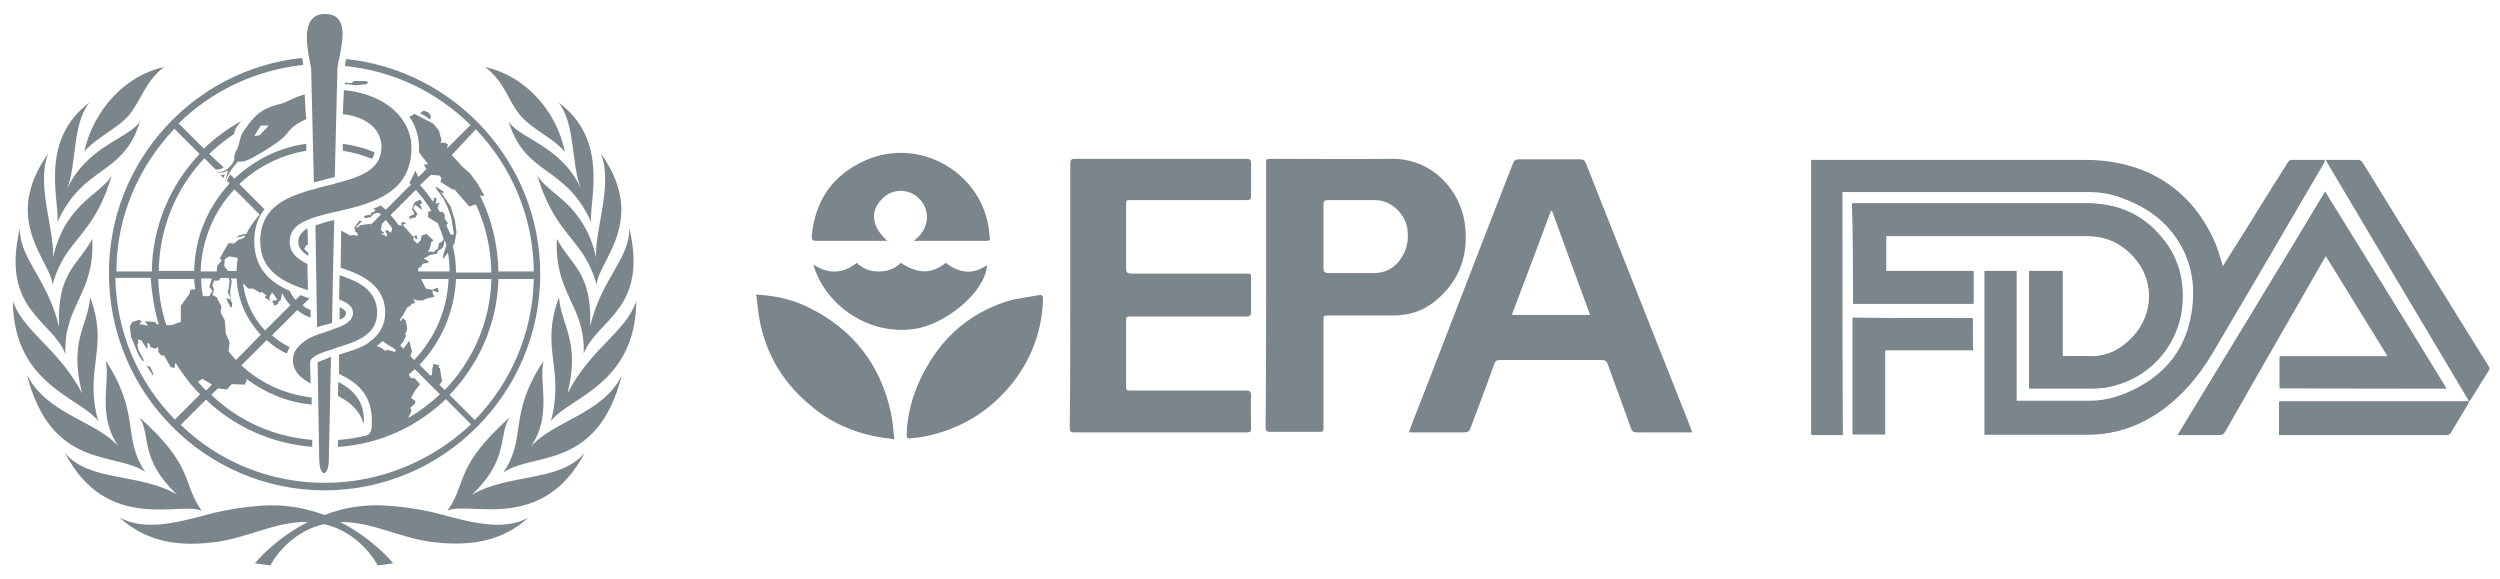 <?xml version="1.0" encoding="utf-8"?>
<!-- Generator: Adobe Illustrator 23.0.6, SVG Export Plug-In . SVG Version: 6.00 Build 0)  -->
<svg version="1.1" id="Capa_1" xmlns="http://www.w3.org/2000/svg" xmlns:xlink="http://www.w3.org/1999/xlink" x="0px" y="0px"
	 viewBox="0 0 466 108" style="enable-background:new 0 0 466 108;" xml:space="preserve">
<style type="text/css">
	.st0{fill:#7B868C;}
</style>
<g>
	<path class="st0" d="M55.6,45.1c0,1.1,0.7,1.9,1.9,2.6c0,0,0-0.2,0-0.5l-0.8-0.8l0.4-0.7l0.3-0.1c0-1.3-0.1-2.8-0.1-3l-0.1,0
		C56.2,43.3,55.6,44,55.6,45.1 M28.5,70l0.1-0.3L28,68.4l-0.7-0.3L28.5,70z M76.3,40.3l0,0.5l1.2-0.3l0.3-0.7l-0.8-1l0.4-0.6
		l1.1,0.8l0.2-0.2l-0.2-0.2l-0.2-0.5l0.4-0.3l-0.4-0.6l-1,0.5L77,38.4l-0.2,0.6l0.4,0.7L77.1,40L76.3,40.3z M80.3,21.6L79.9,21
		l-0.9-0.4l-0.7,0.5l0.9,0.5l1,0.7L80.3,21.6z M32.5,24l4.7,4.7c-5.4,5.7-8.8,13.4-8.9,21.9h-6.6C21.7,40.3,25.9,31,32.5,24
		 M29.6,60.5l-0.4-0.1L28.9,60L27,59.9l0.6,0.8l-1.7-0.3l0.5-0.4l-0.4-0.4L24.7,60l-0.5,0.8l0.2,1.9l1.4,3.4l0.7,1.1l0.4,0.1
		l-1.1-2.1l-0.2-1l0.2-0.3l-0.1-0.6l0.6,0.1l1,1.5l0.2,0.1l0-1.1l0.4,0.2l0.1,0.6l1,0.3l0.4-0.3l0.1,0.1l0,0.8l0.5,0.6l0.6,0.1
		l1.2,2.1l0.7,0.2l0.2-1c1.3,2.1,2.8,4.1,4.6,5.9l-4.7,4.7c-6.7-6.8-10.9-16.1-11.1-26.4h6.6C28.3,54.9,28.8,57.8,29.6,60.5
		 M36.2,52c0,0.6,0.1,1.3,0.2,1.9L35.5,54l-0.2,0.8L33.7,57l0,3L32,60.6l-1,0c-0.9-2.7-1.4-5.6-1.5-8.6H36.2z M37.7,70.6l1.5,0.9
		l0.3,0.2l-1.1,1.1c-0.5-0.5-1-1.1-1.5-1.6L37.7,70.6z M43.7,35.3l4.7,4.7c-1,1.1-1.8,2.3-2.5,3.6l-0.3,0l-0.7,0.2l-0.2,0L44,44.3
		l0.9-0.2l0.8-0.2c0,0.1-0.1,0.2-0.1,0.3l-0.7,0.4h-0.3l-1,0.8l-1-0.1L41,48.1l0.3,0.5l-0.8,0.9l-0.1,1.1h-3
		C37.6,44.7,39.9,39.3,43.7,35.3 M48.5,54.6l0.3-0.2l0.9,0.7l-0.4,0.3l1,0.7l-0.1-0.7l0.5-0.9l0.5,0.6l0.5,0.8l-1,0.2l0.5,0.9
		l0.7-0.4l-0.1-0.3l0.5-0.3l0.3-1.4c0.4,0.9,0.9,1.6,1.5,2.3l-4.7,4.7c-2.2-2.3-3.7-5.4-4.1-8.8l1,1l0.9,0L48.5,54.6z M41.8,49.6
		l0.1-1.3l0.8-0.5l1.4,0.2l0.2,0.2c-0.1,0.7-0.2,1.5-0.2,2.3h-1.6L41.8,49.6z M39.6,54.2l-0.6,1h-1.1l-0.1-0.1
		c-0.2-1-0.3-2.1-0.3-3.2h2L39,53.5L39.6,54.2z M44,67.1c-0.5-0.5-0.9-1-1.4-1.6l0.2-1.7l-0.7-1.6l-0.2-2.5l-0.8-1.5l0.2-1l-0.9-1.8
		l-0.8-0.4l0.3-1l-0.3-0.8l0.3-0.9h0.9l0.3-0.5h1.5l0.2,0.5L42.6,54l-0.2,0.3l0.6,1.3l-0.4,0.2l-0.3-0.3l-0.1,0.1l0.3,0.8l0.5,0.9
		l0.2,0l0.1-0.8L43,56l0-0.5l-0.1-1.1l0.3-2L43,51.9h1.1c0.2,4.1,1.9,7.7,4.5,10.5L44,67.1z M83.8,73.6c5.4-5.6,8.9-13.2,9.1-21.6
		h6.6c-0.2,10.2-4.4,19.5-11,26.3L83.8,73.6z M81.9,71.7l0.5-0.6L82,68.6l-0.3-0.1l0.2-0.4l-1.1-0.3l-0.2,0.9l-0.1,1.2L80.2,70l-2-2
		c4-4.2,6.5-9.8,6.8-16h6.6c-0.2,8-3.5,15.3-8.7,20.7L81.9,71.7z M76.1,77.9l0.6-1.3L76.5,76l0.9-0.8v-0.5l-0.8-0.5l0.7-1.3l1-1.3
		l-1-1.1h-0.7l-0.4-0.7c0.4-0.3,0.8-0.7,1.1-1l4.7,4.7C80.2,75.2,78.2,76.7,76.1,77.9 M75.2,65l-0.6-0.6l0.5-0.6l0.6-1.2l-0.2-0.3
		l0.4-0.9l-0.1-0.8l-0.2-0.9L75,59.3l-0.2,0.5l-0.3-0.1c0.5-0.8,1-1.5,1.4-2.4l0.6-0.3l0.3-0.5l0.2,0.2l0.4-0.5L77,55.9l0.3-0.1
		l0.5,0.2l1,0l0.6-0.3l1.6-0.4l-0.3-0.5l-0.1-0.7l0.9,0.4l0.3-0.2l-0.2-0.7L80.6,54l-1.2-0.2L78.5,52h5.1
		c-0.2,5.8-2.6,11.1-6.4,15.1l-0.7-0.7l0.3-0.9l-0.5-2L75.2,65z M72.8,40.1l4.7-4.7c1.1,1.2,2.1,2.5,2.9,3.9l-0.6,0.2l0,1l1.8,1.1
		c0.4,1,0.8,1.9,1.1,3L82.4,45l-0.6,0.4l-0.2,1l-0.4,0.2L80.8,47l-0.4-0.1l-0.7,0l0.4-0.5l0.3-1.3l0.4-0.3l-1.3-1.2l-0.9,0.3
		l-0.2,0.9l-0.6,0.6l-0.6-0.5L77,44.4l0.3-0.2l0.2,0.4l0.3-0.1l-0.1-0.6l-0.4,0l0,0.2l-0.3,0l-1.5-1.7L75.1,42l0.2-0.2l0.4-0.2
		l-0.4-0.2c0,0-0.5,0.1-0.6,0.1L75,42l-0.7,0C73.8,41.3,73.4,40.7,72.8,40.1 M73.6,65.6l-1.4-0.4l-0.4,0.2l-0.8-0.6l-0.8-0.3
		c0.4-0.3,0.7-0.5,1.1-0.9l1.2,0.8l0.9,0.5l0.4,0.4L73.6,65.6z M71,43.6l0.6-0.1l0-0.1L71,42.9l0.2-1.2l0.7-0.7
		c0.4,0.5,0.9,1,1.2,1.6l-0.2,0.8l-0.7-0.5L71.8,43l0.2,0.5h0.2L72,44.2l-0.2-0.3L71,43.6z M79,48.2l1.2-0.7l1.2-0.2l0.3-0.6
		l0.7-0.4l0.3-0.6l0.2-1c0.1,0.3,0.2,0.7,0.3,1l-0.6,1.9l0,0.7l0.9-1.2c0.2,1.1,0.3,2.3,0.3,3.5h-5.8l-0.1-0.5l0.7-0.5l0.1-0.3
		l0.3-0.2l0.8-0.1l0.1-0.3L79,48.2z M80.3,32.6l1.6,0.1l0.4,0.5l-0.2,0.7l2.2,1.4l0.4,0l2.8,3.2l1.2-0.4c1.8,3.8,2.8,8.1,2.9,12.7
		h-6.6c0-1.7-0.2-3.4-0.6-5l0.3-0.4l0.4-2.1l-0.3-2.2l-0.8-2.6l-1.8-2.7l0.4,0.2l0.2-0.2l-1.5-1L81.2,35l1.5,2.1l0.8,1.7l0.6,1.7
		l0.2,1.2l0.3,2l-0.6,0c0,0-0.6-1.2-0.8-1.7l0.3-0.4l-0.6-0.8v-0.8l-0.4-0.5L82,39.5c-0.2-0.3-0.4-0.7-0.6-1l0.3,0.2l0.1-0.1
		l-0.2-0.4l0.4-0.2l-0.2-0.2l-0.6,0.2l0.2-1l-0.4-0.2l-0.3,0.8c-0.7-1.1-1.5-2.1-2.4-3.1L80.3,32.6z M88.7,24.1
		c6.6,6.9,10.7,16.2,10.8,26.5h-6.6c-0.1-5.1-1.3-9.9-3.4-14.1l0.1-0.1l0.5,0.2l0.1-0.3l-1.2-2.1l-1.4-1.9l-1.6-1.4
		c-0.6-0.7-1.2-1.4-1.8-2L88.7,24.1z M69.2,63.5L69.2,63.5L69.2,63.5L69.2,63.5 M60.5,91.4c22.2,0,40.2-18.1,40.2-40.3
		c0-20.8-15.9-38-36.2-40.1c0,0.1,0,0.1,0,0.2c-0.1,0.4-0.2,0.7-0.2,1.1c9.1,0.9,17.2,4.9,23.4,11l-4.4,4.4l0.2-0.8l-0.6-0.3l-0.8,0
		l0.2-0.5l-0.5-1.8L80.7,23l-3.5-1.8l-0.3,0.3l-0.6,0.2c1.2,1.8,1.8,3.8,1.8,5.9c0,0.3,0,0.5,0,0.8l1.7,2.2L79,30.7l0.5,0.8L78,33
		l-0.6-1.2c-0.3,0.8-0.7,1.6-1.1,2.3c0.1,0.1,0.2,0.2,0.3,0.3l-4.7,4.7c-0.3-0.3-0.6-0.5-0.9-0.8c-0.4,0.2-0.9,0.4-1.4,0.6
		c0.1,0.1,0.3,0.2,0.4,0.3l-0.2,0.2l-0.6,0.3l-0.2,0.5L68.8,40l-1,0.3l0.3,0.4l0.7-0.2l0.4,0l0-0.2l0.3-0.2l0.1-0.2l0.6-0.2l0.5,0
		c0.1,0.1,0.2,0.2,0.3,0.3l-1.9,1.9L69,41.7L67.1,42l-0.4,0.4l-0.4,0l1.2-1.2L67,41.1l-1.1,1.5l0.3,0l0,0.6l0.4,0.2l0.1,0.6L66,43.8
		l-0.7,0.1L63.6,43c0,0-0.1,4.6-0.1,6.9c4,1.3,8.3,3.3,8.3,8.4c0,2.2-1,4.1-2.9,5.4h0c0,0-0.1,0-0.1,0.1h0c0,0-0.1,0.1-0.1,0.1
		c-1.6,1.1-3.7,1.6-5.5,2.2c0,0,0,3.6,0,3.6c2.9,1.4,6.4,3.5,6.1,9.5c0,1.5-0.6,1.9-1.1,2c-1.7,0.4-3.4,0.7-5.2,0.8
		c0,0.5,0,0.9,0,1.3c7.8-0.5,14.8-3.8,20.1-8.9l4.7,4.7C80.5,85.9,71,90,60.5,90c-10.4,0-19.9-4.1-26.8-10.8l4.7-4.7
		c5.2,5,12.2,8.2,19.8,8.8c0-0.4,0-0.8,0-1.3c-7.3-0.6-13.8-3.6-18.8-8.4l1.2-1.2l1.7,0.2l0.9-1l2.4,0.1l0.4-0.8l-0.1-0.3
		c3.5,2.6,7.6,4.4,12.2,4.8c0-0.5,0-1,0-1.3c-5-0.6-9.6-2.7-13.1-6l4.7-4.7c1.1,1,2.4,1.9,3.8,2.5c0.1-0.4,0.3-0.9,0.5-1.2
		c-1.2-0.6-2.3-1.3-3.3-2.2l4.7-4.7c0.7,0.6,1.6,1.1,2.5,1.4c0-0.5,0-1,0-1.4c-0.5-0.2-1.1-0.5-1.5-0.9l1.3-1.3
		C57,55.4,56.5,55.2,56,55l-0.9,0.9c-0.5-0.5-0.8-1.1-1.1-1.7c-0.8-0.3-1.6-0.8-2.3-1.2c-2.9-1.9-4.3-4.6-4.3-8c0-2.6,0.7-4.5,1.9-6
		l-4.7-4.7c3.4-3.2,7.7-5.4,12.5-6.2c0-0.5,0-0.9,0-1.3c-5.2,0.7-9.8,3.1-13.4,6.5l-0.8-0.8c-0.2,0.3-0.4,0.7-0.6,1.2l0.5,0.5
		c-4,4.3-6.5,10-6.6,16.3h-6.6c0.1-8.1,3.3-15.5,8.5-21l2.1,2.1c0.1,0,0.2,0,0.3,0c0.4,0,0.8-0.1,1.2-0.4L39,28.7
		c1.4-1.4,3-2.6,4.6-3.7c0.1-0.4,0.3-0.8,0.3-1c0.1-0.2,0.5-0.7,1-1.4c-2.5,1.4-4.8,3.1-6.9,5.1l-4.7-4.7c6.1-6,14.2-9.9,23.2-10.9
		c0-0.2,0-0.3,0-0.3c-0.1-0.3-0.1-0.6-0.2-1c-20.2,2.1-36,19.3-36,40.1C20.3,73.3,38.4,91.4,60.5,91.4 M41.7,33.2
		c0-0.3,0.1-0.5,0.2-0.7c-0.2,0.1-0.5,0.1-0.8,0.1L41.7,33.2z M64.5,58.3c0-0.3-0.4-0.7-1.1-1h-0.1c0,0.3,0,1.6,0,2.3
		C64.1,59.3,64.5,58.9,64.5,58.3 M68.3,15.7l0.4-0.4L68,15.1l-2,0l-0.5,0.4l-1.2-0.1l0,0.3c0.7,0,1.5,0.1,2,0.2l1-0.1L68.3,15.7z
		 M69.8,28.4c-1.8-0.8-3.8-1.3-5.9-1.6c0,0.4,0,0.9,0,1.3c1.9,0.3,3.7,0.8,5.4,1.5C69.6,29.3,69.7,28.9,69.8,28.4 M94.8,22.6
		c3.1,10.3,10.5,8,15.4,18.8c-0.5-3.6,3.6-15.2-6.1-22.3c3.2,4,2.3,11.3,4.2,16.1C104.7,27.1,96.6,25.8,94.8,22.6 M24.1,21.4
		c2.2-2.7,3-6.3,6.5-8.9c-7.2,1.5-13.2,8-14.9,15.8C17.9,25.6,21.8,24.1,24.1,21.4 M103.8,44.5c-0.5,10.4,5.3,12.3,5,21.4
		c2.5-6.4,12.1-8.2,8.5-23.4c0.1,5.8-5.1,9.2-7.3,18.3C110.4,50.7,106.4,49.5,103.8,44.5 M118.6,56.1c-1.9,5.8-8.6,8.9-12.8,17.2
		c2.4-9.9-1.2-12.5-1.6-17.9c-3.6,9.6,1.1,13.1-1.5,23.1C105.9,74.1,118.5,71.8,118.6,56.1 M111.1,48c-1.1-5.2-3.7-8.7-7-11.4
		c-2.4-2-3-2.5-3.9-3.8c3.4,11.5,8.7,11.6,11,20.3c0.3-4.5,9.7-12,0.8-24.5C114.3,34.5,110.9,42.5,111.1,48 M20.8,32.8
		c-0.9,1.3-1.5,1.8-3.9,3.8c-3.3,2.7-5.9,6.2-7,11.4c0.2-5.6-3.2-13.6-0.9-19.4c-8.9,12.5,0.5,20,0.8,24.5
		C12.1,44.4,17.4,44.4,20.8,32.8 M17.2,44.5c-2.6,5-6.6,6.1-6.2,16.4c-2.2-9.1-7.3-12.5-7.3-18.3c-3.6,15.2,6,17,8.5,23.4
		C11.8,56.8,17.7,55,17.2,44.5 M82.3,95.9c-4.1-1.1-8.3-1.6-11.4-1.7c-3.9-0.1-7.4,0.6-10.4,1.8c-3-1.1-6.5-1.9-10.4-1.8
		c-3.1,0.1-7.3,0.6-11.4,1.7c-6.3,1.7-11.7,3-16.4,0.6c4.5,4,9.8,5.5,17.4,4.6c6.3-0.7,11.5-3.9,17.5-3.8c0.1,0,0.2,0,0.2,0
		c-6.3,3.2-9.9,7.7-9.9,7.7l2.9,0.4c0,0,3-6.1,10-7.7c7,1.6,10,7.7,10,7.7l2.9-0.4c0,0-3.6-4.5-9.9-7.7c0.1,0,0.2,0,0.2,0
		c6,0,11.1,3.1,17.5,3.8c7.6,0.8,12.9-0.6,17.4-4.6C94,98.9,88.5,97.6,82.3,95.9 M98.9,83.3c4.1-5.8,1.5-11.8,2.4-16
		c-6.7,10.1-3,14.3-7.5,20.8c5.4-3.9,17.5-0.2,22.1-18.1C112.3,77.2,103.2,78.4,98.9,83.3 M88,92.2c7-6.7,4.8-11,7-14.4
		c-10.4,9.3-7.9,12.2-11.6,17.4c3.9-1.9,17.7,4.3,25.6-10.8C104.4,89.9,94.9,88.2,88,92.2 M37.6,95.2c-3.7-5.1-1.2-8.1-11.6-17.4
		c2.2,3.4-0.1,7.7,7,14.4c-6.9-4.1-16.4-2.3-20.9-7.8C19.9,99.5,33.7,93.4,37.6,95.2 M18.3,78.5c-2.7-10,2.1-13.5-1.5-23.1
		c-0.4,5.4-4,8-1.5,17.9C10.9,64.9,4.3,61.8,2.4,56.1C2.5,71.8,15.1,74.1,18.3,78.5 M19.7,67.2c0.9,4.2-1.7,10.2,2.4,16
		c-4.3-4.8-13.4-6-17.1-13.4C9.6,87.8,21.7,84.1,27.1,88C22.7,81.6,26.3,77.3,19.7,67.2 M10.7,41.4c4.9-10.8,12.3-8.5,15.4-18.8
		c-1.8,3.1-9.8,4.5-13.6,12.6c1.9-4.8,0.9-12.1,4.2-16.1C7.1,26.2,11.2,37.8,10.7,41.4 M96.9,21.4c2.2,2.7,6.1,4.2,8.4,6.9
		c-1.6-7.9-7.7-14.3-14.9-15.8C94,15.1,94.7,18.8,96.9,21.4"/>
	<path class="st0" d="M63,73.8c2.1,1.1,4,2.5,4.8,5.3c0.3-4.6-2.2-6.5-4.7-7.9C63,71.2,63,73.8,63,73.8"/>
	<path class="st0" d="M76.7,27.5c0-4.1-3-8.8-10.4-10.4c-0.5-0.1-1.4-0.2-2.2-0.3c0,0.6-0.1,2-0.1,2c0,0.5-0.1,2.1-0.1,2.5
		c0.7,0.1,1.2,0.1,1.4,0.2c4.3,1,5.8,3.5,5.8,5.9c0,3.9-3.4,5.4-7.5,6.5c-0.5,0.1-0.9,0.2-1.4,0.4c-1.2,0.3-2.5,0.6-3.8,1
		c-0.5,0.1-0.9,0.2-1.4,0.4c-4.6,1.4-8.5,3.6-8.5,9.3c0,5.6,4.5,7.7,8.9,9.1c0-1.6-0.1-3.2-0.1-4.9c-1.9-0.9-3.3-2.1-3.3-4.1
		c0-2,1.2-3.2,3.1-4c0.4-0.2,0.9-0.4,1.3-0.5c1.1-0.4,2.3-0.7,3.6-1c0.5-0.1,0.9-0.2,1.4-0.3C69.8,37.8,76.7,35.8,76.7,27.5"/>
	<path class="st0" d="M54.6,67.1c0,2.3,1.7,3.5,3.3,4.4c0-0.4-0.1-3.9-0.1-3.9c0-0.7,0.7-1.1,1.2-1.4c0.8-0.4,1.6-0.7,2.7-1
		c0.5-0.2,0.9-0.3,1.4-0.5c3.3-1,7.2-2.3,7.2-6.4c0-4.1-3.3-5.8-7-7c0,1.3-0.1,3.2-0.1,4.5c1.5,0.6,2.6,1.3,2.6,2.5
		c0,1.5-1.6,2.3-2.7,2.7c-0.5,0.2-1.2,0.4-1.3,0.5c-0.9,0.3-1.8,0.6-2.7,0.9c-0.5,0.2-0.9,0.4-1.4,0.6
		C56.2,63.9,54.6,65.1,54.6,67.1"/>
	<path class="st0" d="M48.4,25.2l-1,0.2l1.2-2l1.5,0L48.4,25.2z M56.8,17.6c-2.2,0.6-3.5,1.5-4,1.6c-1.4,0.5-3.5,0.6-5.6,2.9
		c-0.4,0.4-1.3,1.6-1.9,2.5c-0.6,0.9-0.7,2.4-1.1,3.2c-0.7,1.1-0.5,1.8-0.5,1.8l0,0c0,0.1-0.2,0.8-0.8,1.4c-0.7,0.8-1.6,1.2-2.7,1
		c1,0.5,2.3-0.2,2.3-0.2s-0.2,0.7-0.5,1.9c1.1-2.4,2.1-3.3,2.4-3.6c0.5,0.1,1.4,0.1,3.2-1c2-1.1,5-3,5.9-4.2
		c0.9-1.3,2.2-2.1,3.6-2.7C56.9,20.5,56.9,18.9,56.8,17.6"/>
	<path class="st0" d="M61,66.8c-0.2,0.1-0.7,0.3-1,0.4c-0.3,0.1-0.8,0.3-0.8,0.4c0,0,0.3,17.6,0.3,17.9c0,3.6,1.8,3.6,1.8,0
		c0-0.3,0.4-19,0.4-19S61.3,66.7,61,66.8"/>
	<path class="st0" d="M59.1,61c0.6-0.2,1.1-0.4,1.7-0.5c0.4-0.1,0.8-0.2,1.1-0.3c0-1.1,0.3-16.4,0.4-19.2c-1.4,0.3-2.6,0.7-3.5,1
		C58.8,44.1,59.1,59.4,59.1,61"/>
	<path class="st0" d="M60.6,2.6c-5.2,0-3,7.7-2.6,10.2c0,0.1,0.4,17.3,0.5,21.2c0.8-0.2,1.6-0.4,2.3-0.6c0.5-0.1,1.1-0.3,1.6-0.4
		c0.1-3.8,0.5-20.2,0.5-20.3C63.2,10,65.9,2.6,60.6,2.6"/>
</g>
<g>
	<path class="st0" d="M140.9,54.9c3.5,0.2,6.9,0.9,10,2.5c8.1,4,13.1,10.5,15.1,19.2c0.4,1.7,0.5,3.5,0.7,5.3c-0.1,0-0.1,0-0.1,0
		c-0.4-0.1-0.8-0.2-1.3-0.2c-5.3-0.7-10.1-2.6-14.2-6.1c-5.6-4.6-8.9-10.6-9.8-17.8c-0.1-0.9-0.2-1.7-0.3-2.6
		C140.9,55.2,140.9,55,140.9,54.9z"/>
	<path class="st0" d="M262.6,80.6c0.9-2.5,1.8-4.7,2.7-7c5.6-14.4,11.1-28.8,16.7-43.1c0.2-0.6,0.5-0.8,1.2-0.8c3.8,0,7.5,0,11.3,0
		c0.6,0,0.9,0.2,1.1,0.7c6.5,16.5,13.1,33,19.6,49.5c0.1,0.2,0.1,0.4,0.2,0.7c-0.3,0-0.5,0-0.8,0c-3.1,0-6.3,0-9.5,0
		c-0.6,0-0.9-0.2-1.1-0.8c-1.4-4-2.9-7.9-4.3-11.9c-0.2-0.6-0.5-0.8-1.2-0.8c-6.3,0-12.5,0-18.8,0c-0.7,0-1,0.2-1.2,0.8
		c-1.4,4-2.9,7.9-4.4,11.9c-0.2,0.6-0.5,0.8-1.2,0.8c-3.1,0-6.3,0-9.5,0C263.2,80.6,263,80.6,262.6,80.6z M289.3,39.3
		c-0.1,0-0.2,0-0.2,0c-2.4,6.4-4.8,12.9-7.3,19.4c4.9,0,9.7,0,14.6,0C294,52.2,291.6,45.7,289.3,39.3z"/>
	<path class="st0" d="M199.5,55c0-8.2,0-16.3,0-24.5c0-0.7,0.2-0.9,0.9-0.9c10.6,0,21.2,0,31.9,0c0.7,0,0.9,0.2,0.9,0.9c0,2,0,4,0,6
		c0,0.7-0.2,0.8-0.8,0.8c-7.2,0-14.3,0-21.5,0c-1,0-1,0-1,0.9c0,4,0,7.9,0,11.8c0,0.7,0.2,1,1,1c7.1,0,14.2,0,21.3,0c1,0,1,0,1,1
		c0,2,0,4.1,0,6.1c0,0.7-0.2,0.9-0.9,0.9c-7.1,0-14.3,0-21.4,0c-1,0-1,0-1,1c0,4,0,7.9,0,11.8c0,1,0,1,1,1c7.1,0,14.3,0,21.4,0
		c0.7,0,0.9,0.2,0.9,0.9c-0.1,2,0,4.1,0,6.1c0,0.6-0.1,0.8-0.8,0.8c-10.7,0-21.4,0-32.2,0c-0.6,0-0.8-0.2-0.8-0.8
		C199.5,71.6,199.5,63.3,199.5,55z"/>
	<path class="st0" d="M236,55.1c0-8.2,0-16.3,0-24.5c0-1,0-1,1-1c7.4,0,14.8,0.1,22.1,0c7.9-0.2,13,5.9,13.9,11.8
		c0.9,6-0.9,11.1-5.7,14.9c-2.2,1.7-4.7,2.5-7.5,2.5c-4.1,0-8.1,0-12.1,0c-1,0-1,0-1,1c0,6.6,0,13.1,0,19.7c0,1,0,1-1,1
		c-3,0-5.9,0-8.9,0c-0.7,0-0.9-0.2-0.9-0.9C236,71.5,236,63.3,236,55.1z M246.7,44.1c0,2,0,4,0,5.9c0,0.6,0.2,0.9,0.9,0.9
		c2.8,0,5.6,0,8.4,0c2.7,0,4.5-1.3,5.7-3.7c0.6-1.2,0.8-2.5,0.7-3.9c-0.1-3.1-2.9-6-6.1-6c-2.9,0-5.9,0-8.8,0
		c-0.6,0-0.8,0.2-0.8,0.8C246.7,40.2,246.7,42.2,246.7,44.1z"/>
	<path class="st0" d="M194.4,56.4c-0.3,5.6-2.3,10.9-6,15.4c-4.4,5.3-10,8.5-16.8,9.7c-0.6,0.1-1.2,0.1-1.9,0.2
		c-0.5,0.1-0.7-0.1-0.7-0.7c0.1-3.6,1-7,2.5-10.2c3.3-7.1,8.6-12.2,16.1-14.6c1.9-0.6,4.1-0.8,6.1-1.2c0.5-0.1,0.7,0.1,0.7,0.6
		C194.4,55.8,194.4,56,194.4,56.4z"/>
	<path class="st0" d="M170.3,44.9c2.9-2.1,3.2-5.5,1.2-7.7c-1.9-2.1-5.1-2.2-7.1-0.1c-2.3,2.3-1.9,5.2,1,7.8c-0.2,0-0.4,0-0.5,0
		c-4.2,0-8.4,0-12.7,0c-0.7,0-0.9-0.2-0.9-0.8c0.6-6.7,3.9-11.5,10-14.2c9.9-4.4,21.4,2,23,12.6c0.1,0.6,0.1,1.2,0.2,1.8
		c0.1,0.5-0.2,0.6-0.6,0.6c-1.5,0-3,0-4.5,0C176.3,44.9,173.4,44.9,170.3,44.9z"/>
	<path class="st0" d="M151.6,49.3c2.7,1.8,5.4,1.8,8.1-0.3c1.1,1.1,2.5,1.6,4.1,1.6c1.6,0,3-0.5,4.1-1.6c3.3,2.1,5.7,2.1,8.4,0
		c2.5,1.9,5,2.3,7.7,0.4c-0.3,5-7.9,11.4-14.2,12C161.2,62.3,153.6,56.4,151.6,49.3z"/>
</g>
<g>
	<path class="st0" d="M460.2,74.8c0.1-0.1,0.3-0.2,0.4-0.4c1.1-1.8,2.2-3.6,3.3-5.3c0.2-0.3,0.2-0.5,0-0.8
		c-7.9-12.7-15.7-25.3-23.5-38c-0.2-0.3-0.4-0.4-0.7-0.4c-1.9,0-3.7,0-5.5,0c-0.2,0-0.3,0-0.5,0c0.2,0.3,0.3,0.5,0.4,0.7
		c8.7,14.6,17.4,29.2,26.1,43.9C460.1,74.5,460.1,74.7,460.2,74.8c-0.2,0-0.4,0.1-0.6,0.1c-11.4,0-22.7,0-34.1,0c-0.2,0-0.4,0-0.7,0
		c0,2.1,0,4.1,0,6.2c0.1,0,0.2,0,0.4,0c10.3,0,20.6,0,30.9,0c0.3,0,0.4-0.1,0.6-0.3c1.1-1.8,2.2-3.6,3.3-5.5
		C460.1,75.1,460.1,74.9,460.2,74.8z M343.4,35.8c0.3,0,0.5,0,0.8,0c15.1,0,30.1,0,45.1,0c2.2,0,4.2,0.3,6.2,1.1
		c4.2,1.5,7.8,3.9,10.3,7.6c3.1,4.6,3.7,9.7,2.6,15c-1.1,5.6-4.4,9.8-9.4,12.6c-2.9,1.6-5.9,2.7-9.3,2.7c-4.5,0-9,0-13.4,0
		c-0.1,0-0.2,0-0.4,0c0-8.1,0-16.2,0-24.3c-2,0-4,0-5.9,0c0,10.2,0,20.3,0,30.5c0.1,0,0.3,0,0.4,0c6.3,0,12.6,0,18.9,0
		c5.2,0,9.8-1.7,13.9-4.7c3.7-2.7,6.6-6.2,9-10.1c7.1-12,14.1-24,21.1-36c0-0.1,0.1-0.2,0.1-0.3c-2,0-4,0-6,0
		c-0.4,0-0.6,0.1-0.8,0.4c-4,6.3-7.9,12.7-11.9,19c-0.1,0.1-0.2,0.3-0.3,0.5c-0.1-0.2-0.1-0.2-0.1-0.3c-0.4-1.3-0.8-2.7-1.3-4
		c-2.4-5.6-6.1-10-11.6-12.8c-4-2-8.4-2.8-12.8-2.8c-16.8,0-33.6,0-50.4,0c-0.2,0-0.4,0-0.5,0c0,17.1,0,34.1,0,51.2
		c1.9,0,3.8,0,5.8,0C343.4,65.9,343.4,50.9,343.4,35.8z M345.4,56.6c7.5,0,14.9,0,22.3,0c0-2,0-4.1,0-6.1c-5.5,0-10.9,0-16.3,0
		c0-2.2,0-4.4,0-6.5c0.2,0,0.4,0,0.6,0c3,0,5.9,0,8.8,0c9.4,0,18.9,0,28.3,0c3.7,0,6.8,1.6,9.1,4.5c3.7,4.6,3,11.1-1.5,15.1
		c-2.1,1.9-4.5,3-7.4,2.8c-1.5-0.1-2.9,0-4.4,0c-0.2,0-0.4,0-0.6,0c0-5.3,0-10.6,0-15.9c-2.1,0-4.1,0-6.1,0c0,7.3,0,14.6,0,21.9
		c0.1,0,0.2,0,0.3,0c3.9,0,7.8,0,11.7,0c1.5,0,3-0.2,4.4-0.7c6.7-2,11.4-7.9,12-14.8c0.4-4.6-0.7-8.9-3.7-12.5
		c-3.6-4.4-8.4-6.5-14-6.5c-14.4,0-28.7,0-43.1,0c-0.2,0-0.4,0-0.6,0C345.4,44.2,345.4,50.4,345.4,56.6z M456,72.4
		c-7.5-12.3-15-24.4-22.6-36.7C424.3,50.9,415.2,65.9,406,81c2.7,0,5.2,0,7.8,0c0.5,0,0.7-0.2,1-0.6c6.1-10.8,12.3-21.6,18.5-32.3
		c0.1-0.1,0.2-0.3,0.3-0.5c3.9,6.3,7.7,12.5,11.6,18.8c-6.8,0-13.5,0-20.2,0c0,2,0,4,0,5.9C435.3,72.4,445.6,72.4,456,72.4z
		 M367.7,59.3c-7.5,0-14.9,0-22.3,0c0,7.2,0,14.5,0,21.7c2,0,4,0,6,0c0-5.2,0-10.4,0-15.7c5.5,0,10.9,0,16.4,0
		C367.7,63.3,367.7,61.3,367.7,59.3z"/>
	<path class="st0" d="M343.4,35.8c0,15.1,0,30.1,0,45.2c-1.9,0-3.8,0-5.8,0c0-17,0-34.1,0-51.2c0.2,0,0.4,0,0.5,0
		c16.8,0,33.6,0,50.4,0c4.5,0,8.8,0.8,12.8,2.8c5.5,2.8,9.2,7.2,11.6,12.8c0.5,1.3,0.9,2.7,1.3,4c0,0.1,0.1,0.2,0.1,0.3
		c0.1-0.2,0.2-0.4,0.3-0.5c4-6.3,7.9-12.7,11.9-19c0.2-0.3,0.4-0.4,0.8-0.4c2,0,4,0,6,0c-0.1,0.2-0.1,0.3-0.1,0.4
		c-7,12-14,24-21.1,36c-2.3,3.9-5.3,7.4-9,10.1c-4.1,3-8.8,4.7-13.9,4.7c-6.3,0-12.6,0-18.9,0c-0.1,0-0.2,0-0.4,0
		c0-10.2,0-20.3,0-30.5c2,0,3.9,0,5.9,0c0,8.1,0,16.2,0,24.2c0.2,0,0.3,0,0.4,0c4.5,0,9,0,13.4,0c3.3,0,6.4-1.1,9.3-2.7
		c5-2.8,8.2-6.9,9.4-12.6c1.1-5.3,0.5-10.4-2.6-15c-2.5-3.7-6.1-6.1-10.3-7.6c-2-0.7-4.1-1.1-6.2-1.1c-15,0-30.1,0-45.1,0
		C343.9,35.8,343.6,35.8,343.4,35.8z"/>
	<path class="st0" d="M345.4,56.6c0-6.2,0-12.4,0-18.7c0.2,0,0.4,0,0.6,0c14.4,0,28.7,0,43.1,0c5.6,0,10.4,2,14,6.5
		c3,3.6,4.1,7.9,3.7,12.5c-0.6,7-5.4,12.8-12,14.8c-1.4,0.4-2.9,0.7-4.4,0.7c-3.9,0-7.8,0-11.7,0c-0.1,0-0.2,0-0.3,0
		c0-7.3,0-14.6,0-21.9c2,0,4.1,0,6.1,0c0,5.3,0,10.5,0,15.9c0.2,0,0.4,0,0.6,0c1.5,0,2.9-0.1,4.4,0c2.9,0.1,5.3-1,7.4-2.8
		c4.5-4,5.2-10.6,1.5-15.1c-2.3-2.9-5.4-4.5-9.1-4.5c-9.4,0-18.9,0-28.3,0c-2.9,0-5.9,0-8.8,0c-0.2,0-0.4,0-0.6,0c0,2.2,0,4.3,0,6.5
		c5.5,0,10.9,0,16.3,0c0,2.1,0,4.1,0,6.1C360.3,56.6,352.8,56.6,345.4,56.6z"/>
	<path class="st0" d="M456,72.4c-10.4,0-20.8,0-31.1,0c0-2,0-3.9,0-5.9c6.7,0,13.4,0,20.2,0c-3.9-6.3-7.7-12.5-11.6-18.8
		c-0.1,0.2-0.2,0.3-0.3,0.5c-6.2,10.8-12.3,21.5-18.5,32.3c-0.2,0.4-0.5,0.6-1,0.6c-2.5,0-5.1,0-7.8,0c9.2-15.1,18.3-30.1,27.5-45.2
		C441,48,448.5,60.2,456,72.4z"/>
	<path class="st0" d="M460.2,74.8c-0.1-0.2-0.1-0.3-0.2-0.4c-8.7-14.6-17.4-29.2-26.1-43.9c-0.1-0.2-0.2-0.4-0.4-0.7
		c0.2,0,0.4,0,0.5,0c1.9,0,3.7,0,5.5,0c0.3,0,0.5,0.1,0.7,0.4c7.8,12.7,15.7,25.4,23.5,38c0.2,0.3,0.2,0.5,0,0.8
		c-1.1,1.8-2.2,3.5-3.2,5.3C460.5,74.5,460.3,74.7,460.2,74.8C460.2,74.8,460.2,74.8,460.2,74.8z"/>
	<path class="st0" d="M367.7,59.3c0,2,0,3.9,0,5.9c-5.5,0-10.9,0-16.4,0c0,5.3,0,10.5,0,15.7c-2,0-4,0-6,0c0-7.2,0-14.4,0-21.7
		C352.8,59.3,360.2,59.3,367.7,59.3z"/>
	<path class="st0" d="M460.2,74.8c0,0.2-0.1,0.3-0.1,0.4c-1.1,1.8-2.2,3.6-3.3,5.5c-0.1,0.2-0.3,0.3-0.6,0.3c-10.3,0-20.6,0-30.9,0
		c-0.1,0-0.2,0-0.4,0c0-2.1,0-4.1,0-6.2c0.2,0,0.4,0,0.6,0c11.4,0,22.7,0,34.1,0C459.8,74.8,460,74.8,460.2,74.8
		C460.2,74.8,460.2,74.8,460.2,74.8z"/>
</g>
</svg>
